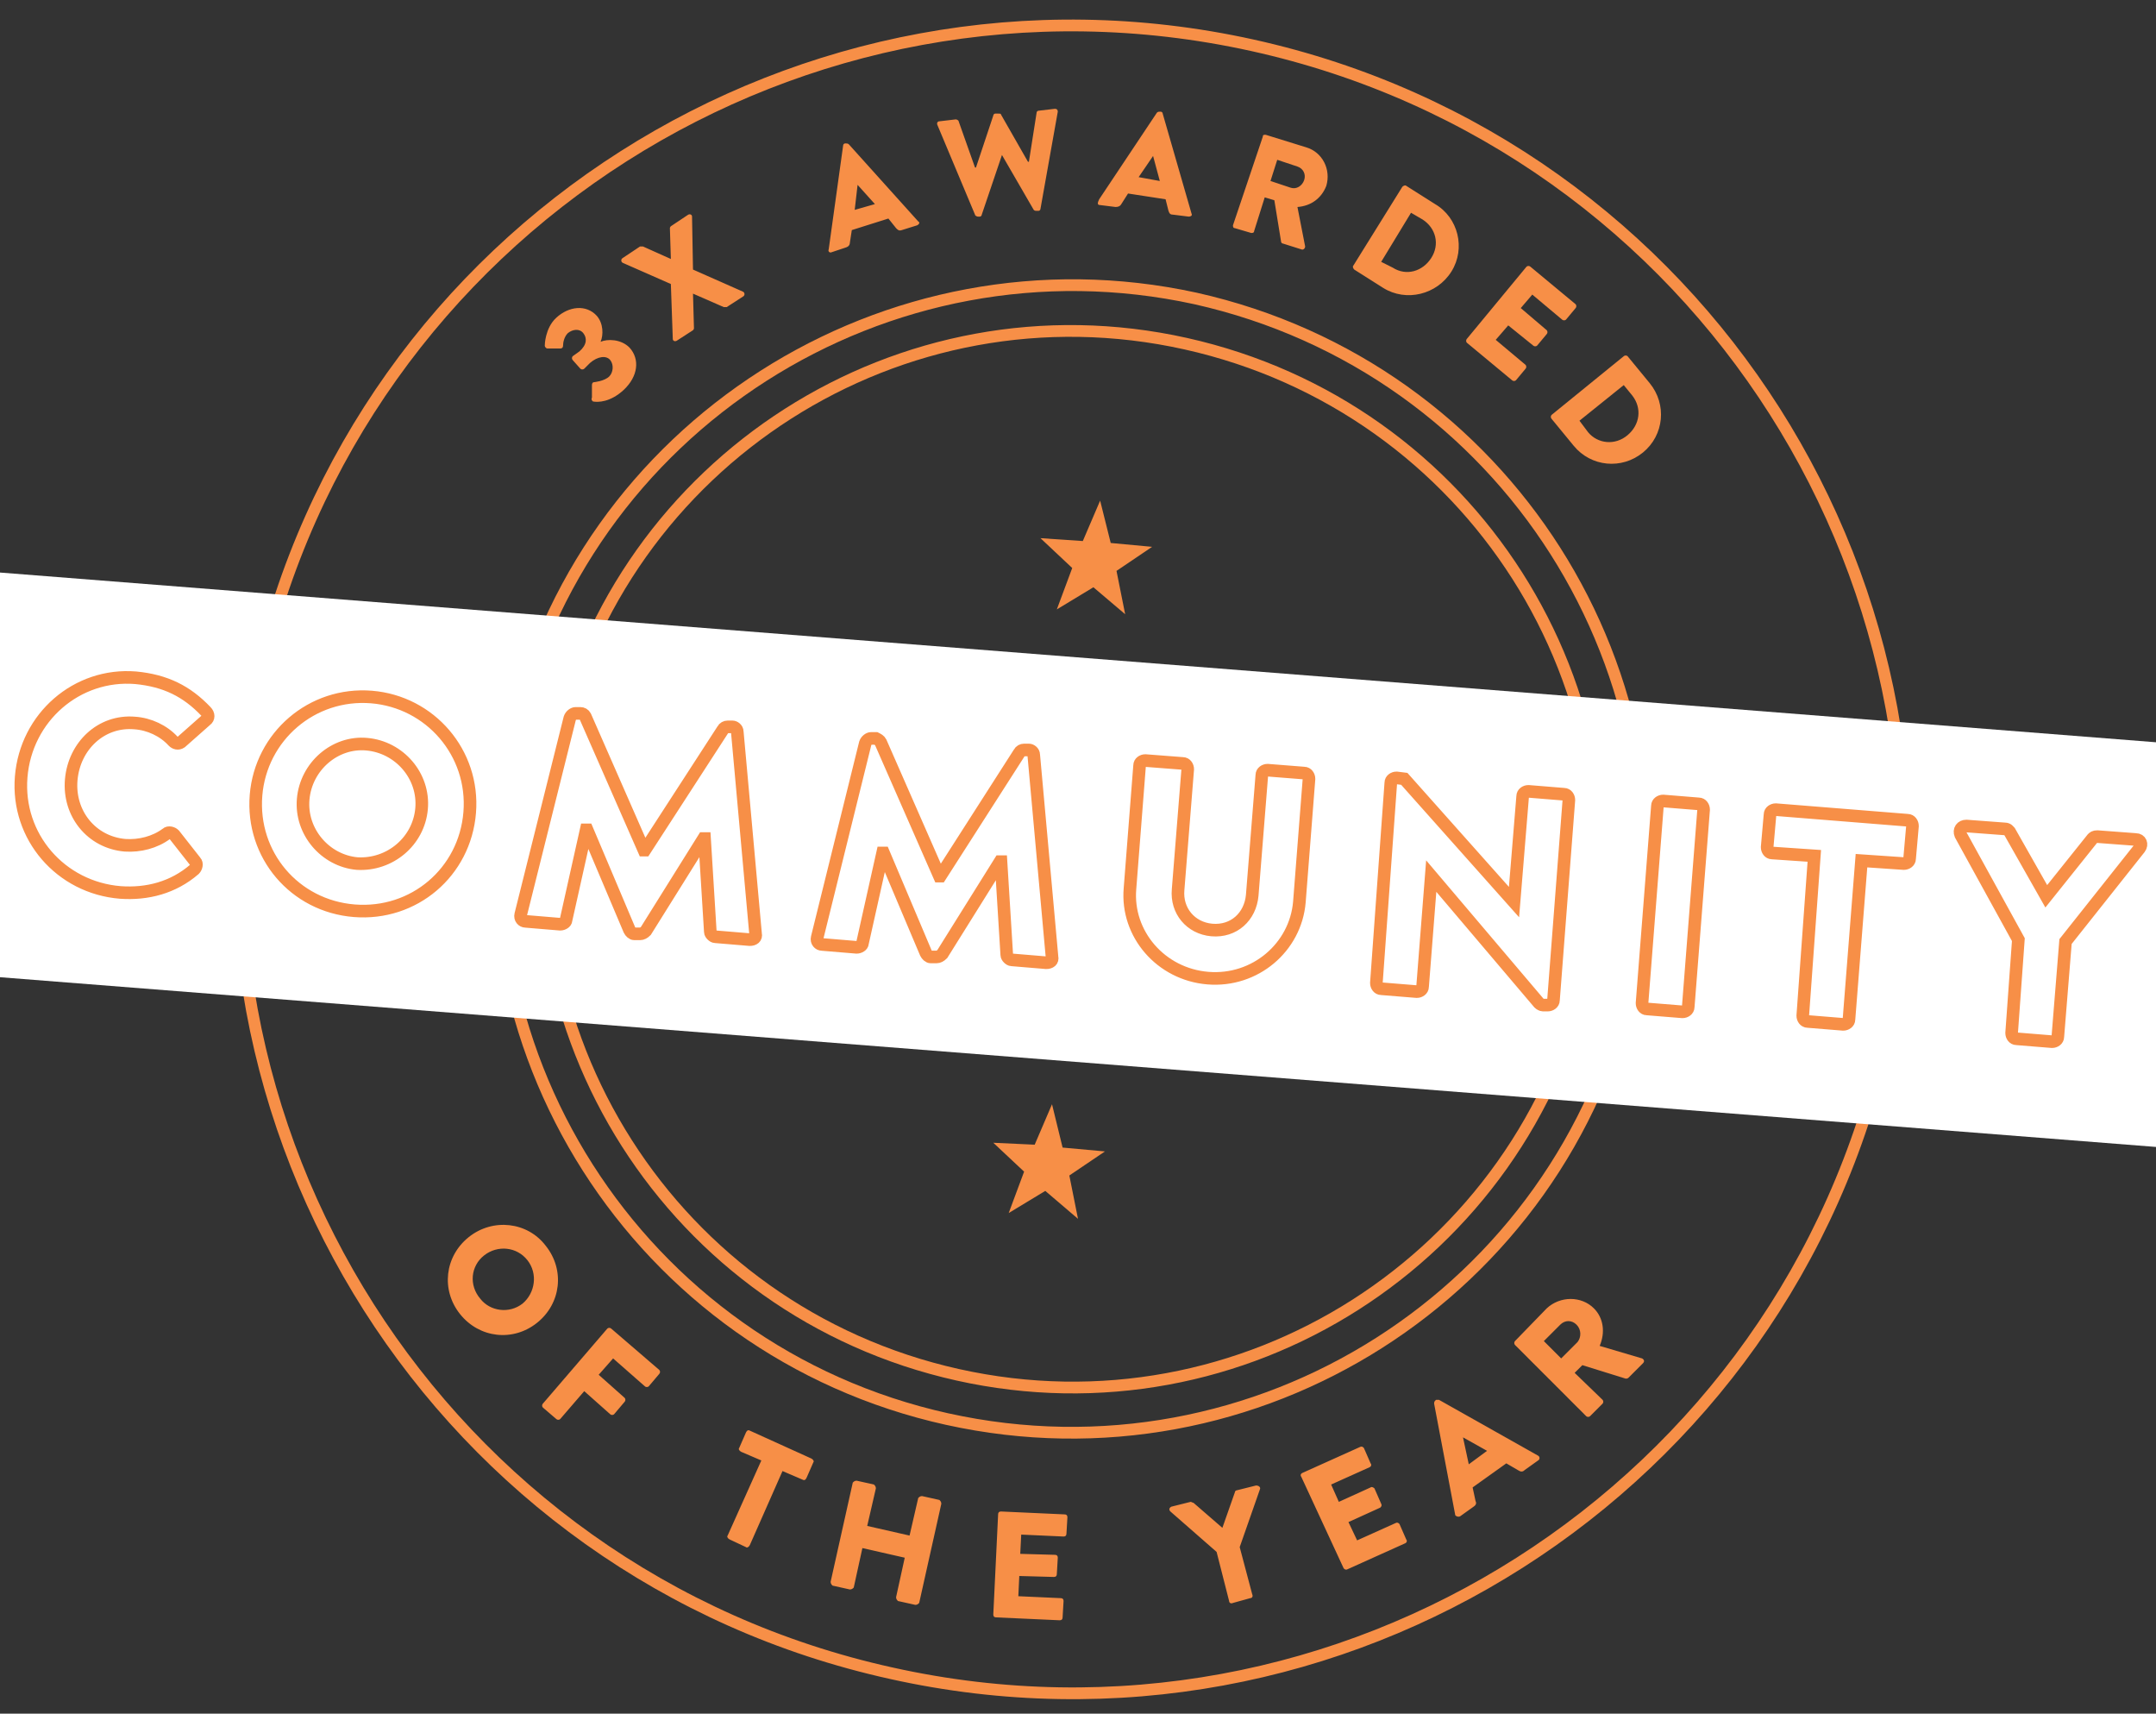 <svg xmlns="http://www.w3.org/2000/svg" xmlns:xlink="http://www.w3.org/1999/xlink" id="Layer_2" x="0px" y="0px" viewBox="0 0 224 178" style="enable-background:new 0 0 224 178;" xml:space="preserve"><rect x="0" y="0" width="224" height="178" fill="#333333" stroke="none"/><style type="text/css">	.st0{fill:#F78F47;}	.st1{fill:none;stroke:#F78F47;stroke-width:1.221;stroke-miterlimit:10;}	.st2{fill:#FFFFFF;}	.st3{fill:none;stroke:#F78F47;stroke-width:1.309;stroke-miterlimit:5.291;}</style><polygon class="st0" points="114.3,52 112.5,56.2 108.1,55.9 111.4,59 109.8,63.3 113.6,61 116.9,63.8 116,59.3 119.7,56.8  115.4,56.4 "></polygon><polygon class="st0" points="109.3,114.7 107.5,118.9 103.2,118.7 106.4,121.7 104.8,126 108.6,123.7 112,126.6 111.1,122.1  114.8,119.6 110.4,119.2 "></polygon><path class="st1" d="M99.5,142.8c29.6,6.6,58.8-12.1,65.4-41.7c6.6-29.6-12.1-58.8-41.7-65.4c-29.6-6.6-58.8,12.1-65.4,41.7 C51.3,107,69.9,136.2,99.5,142.8z"></path><path class="st1" d="M98.4,147.4c32.1,7.1,63.9-13.1,71.1-45.3c7.1-32.1-13.1-63.9-45.3-71.1C92.1,24,60.3,44.3,53.2,76.4 C46,108.5,66.3,140.3,98.4,147.4z"></path><path class="st1" d="M92.6,173.8c46.7,10.4,93-19.1,103.3-65.8s-19.1-93-65.8-103.3C83.4-5.6,37.1,23.8,26.8,70.5 S45.9,163.5,92.6,173.8z"></path><rect x="90.4" y="-26.1" transform="matrix(7.846874e-02 -0.997 0.997 7.846874e-02 13.596 193.261)" class="st2" width="41.9" height="230.7"></rect><g>	<path class="st0" d="M162.2,141.1l-1.8-1.8l1.7-1.7c0.5-0.5,1.2-0.5,1.7,0s0.5,1.3,0.1,1.8L162.2,141.1z M164.8,147.1  c0.1,0.1,0.3,0.1,0.4,0l1.3-1.3c0.1-0.1,0.1-0.3,0-0.4l-2.9-2.8l0.8-0.8l4.5,1.4c0.1,0,0.2,0,0.3-0.1l1.5-1.5  c0.2-0.2,0.1-0.4-0.1-0.5l-4.4-1.3c0.6-1.4,0.4-2.9-0.6-3.9c-1.3-1.3-3.5-1.3-4.9,0l-3.3,3.4c-0.1,0.1-0.1,0.3,0,0.4L164.8,147.1z   M152.6,152.1l-0.6-2.8l0,0l2.5,1.4L152.6,152.1z M151.7,157.5l1.4-1c0.3-0.2,0.3-0.4,0.2-0.6l-0.3-1.4l3.5-2.5l1.2,0.7  c0.3,0.2,0.5,0.2,0.7,0l1.4-1c0.2-0.1,0.2-0.4,0-0.5l-10.3-5.8c-0.1,0-0.2,0-0.3,0l-0.1,0.1c-0.1,0.1-0.1,0.2-0.1,0.3l2.2,11.6  C151.3,157.5,151.5,157.6,151.7,157.5 M139.6,162.9c0.1,0.1,0.2,0.2,0.4,0.1l6-2.7c0.2-0.1,0.2-0.3,0.1-0.4l-0.7-1.6  c-0.1-0.1-0.2-0.2-0.4-0.1l-4,1.8l-0.9-1.9l3.3-1.5c0.1-0.1,0.2-0.2,0.1-0.4l-0.7-1.6c-0.1-0.1-0.3-0.2-0.4-0.1l-3.3,1.5l-0.8-1.8  l4-1.8c0.2-0.1,0.2-0.3,0.1-0.4l-0.7-1.6c-0.1-0.1-0.2-0.2-0.4-0.1l-6,2.7c-0.2,0.1-0.2,0.3-0.1,0.4L139.6,162.9z M127.7,166.3  c0,0.2,0.2,0.3,0.4,0.2l1.8-0.5c0.2,0,0.3-0.2,0.2-0.4l-1.3-4.9l2.1-6c0.1-0.2-0.1-0.4-0.4-0.4l-2,0.5c-0.1,0-0.2,0.1-0.2,0.2  l-1.3,3.7l-3-2.6c-0.1,0-0.2-0.1-0.3-0.1l-2,0.5c-0.2,0.1-0.3,0.3-0.1,0.5l4.8,4.2L127.7,166.3z M103.2,167.7  c0,0.2,0.1,0.3,0.3,0.3l6.6,0.3c0.2,0,0.3-0.1,0.3-0.3l0.1-1.7c0-0.2-0.1-0.3-0.3-0.3l-4.4-0.2l0.1-2.1l3.6,0.1  c0.2,0,0.3-0.1,0.3-0.3l0.1-1.7c0-0.2-0.1-0.3-0.3-0.3l-3.6-0.1l0.1-2l4.4,0.2c0.2,0,0.3-0.1,0.3-0.3l0.1-1.7  c0-0.2-0.1-0.3-0.3-0.3l-6.6-0.3c-0.2,0-0.3,0.1-0.3,0.3L103.2,167.7z M86.3,164.3c0,0.2,0.1,0.3,0.2,0.4l1.8,0.4  c0.2,0,0.3-0.1,0.4-0.2l0.9-4.1l4.4,1l-0.9,4.1c0,0.2,0.1,0.3,0.2,0.4l1.8,0.4c0.2,0,0.3-0.1,0.4-0.2l2.3-10.3  c0-0.2-0.1-0.3-0.2-0.4l-1.8-0.4c-0.2,0-0.3,0.1-0.4,0.2l-0.9,3.9l-4.4-1l0.9-3.9c0-0.2-0.1-0.3-0.2-0.4l-1.8-0.4  c-0.2,0-0.3,0.1-0.4,0.2L86.3,164.3z M75.6,159.5c-0.1,0.1,0,0.3,0.2,0.4l1.7,0.8c0.1,0.1,0.3,0,0.4-0.2l3.4-7.7l2.1,0.9  c0.2,0.1,0.3,0,0.4-0.2l0.7-1.6c0.1-0.1,0-0.3-0.2-0.4l-6.4-2.9c-0.2-0.1-0.3,0-0.4,0.2l-0.7,1.6c-0.1,0.1,0,0.3,0.2,0.4l2.1,0.9  L75.6,159.5z M56.4,145.8c-0.1,0.1-0.1,0.3,0,0.4l1.4,1.2c0.1,0.1,0.3,0.1,0.4,0l2.5-2.9l2.7,2.4c0.1,0.1,0.3,0.1,0.4,0l1.1-1.3  c0.1-0.1,0.1-0.3,0-0.4l-2.7-2.4l1.5-1.7l3.3,2.9c0.1,0.1,0.3,0.1,0.4,0l1.1-1.3c0.1-0.1,0.1-0.3,0-0.4l-5-4.3  c-0.1-0.1-0.3-0.1-0.4,0L56.4,145.8z M50.3,130.4c1.4-1.1,3.4-0.9,4.5,0.5c1.1,1.4,0.8,3.4-0.5,4.5c-1.4,1.1-3.4,0.8-4.4-0.5  C48.7,133.5,48.9,131.5,50.3,130.4 M48.7,128.5c-2.5,2-2.9,5.5-0.9,8c2,2.5,5.5,2.9,8,0.9c2.5-2,2.9-5.5,0.9-8  C54.8,126.9,51.2,126.5,48.7,128.5"></path>	<path class="st0" d="M164.1,43.7l4.6-3.7l0.9,1.1c1,1.3,0.8,3-0.5,4.1c-1.3,1.1-3.1,0.9-4.1-0.3L164.1,43.7z M161.2,43.1  c-0.1,0.1-0.1,0.3,0,0.4l2.3,2.8c1.8,2.2,5,2.5,7.2,0.7c2.2-1.8,2.5-5,0.7-7.2l-2.3-2.8c-0.1-0.1-0.3-0.1-0.4,0L161.2,43.1z   M152.4,35.2c-0.1,0.1-0.1,0.3,0,0.4l4.7,3.9c0.1,0.1,0.3,0.1,0.4,0l1-1.2c0.1-0.1,0.1-0.3,0-0.4l-3.1-2.6l1.3-1.5l2.6,2.1  c0.1,0.1,0.3,0.1,0.4,0l1-1.2c0.1-0.1,0.1-0.3,0-0.4L158,32l1.2-1.4l3.1,2.6c0.1,0.1,0.3,0.1,0.4,0l1-1.2c0.1-0.1,0.1-0.3,0-0.4  l-4.7-3.9c-0.1-0.1-0.3-0.1-0.4,0L152.4,35.2z M143.5,27.2l3.1-5.1l1.2,0.7c1.4,0.9,1.8,2.6,0.9,4c-0.9,1.4-2.6,1.9-4,1L143.5,27.2  z M140.6,27.6c-0.1,0.1,0,0.3,0.1,0.4l3,1.9c2.4,1.5,5.6,0.7,7.1-1.7c1.5-2.4,0.7-5.6-1.7-7l-3-1.9c-0.1-0.1-0.3,0-0.4,0.1  L140.6,27.6z M132,18.8l0.7-2.2l2.1,0.7c0.6,0.2,0.9,0.8,0.7,1.4c-0.2,0.6-0.8,1-1.4,0.8L132,18.8z M128.1,23.4  c0,0.1,0,0.3,0.2,0.3l1.7,0.5c0.1,0,0.3,0,0.3-0.2l1.1-3.5l1,0.3l0.7,4.3c0,0.1,0.1,0.2,0.2,0.2l1.9,0.6c0.2,0.1,0.4-0.1,0.4-0.3  l-0.8-4.1c1.4-0.1,2.5-0.9,3-2.2c0.5-1.7-0.4-3.5-2.1-4l-4.2-1.3c-0.2,0-0.3,0-0.3,0.2L128.1,23.4z M118.3,18.4l1.5-2.2l0,0  l0.7,2.6L118.3,18.4z M114.3,21.3l1.6,0.2c0.3,0,0.5-0.1,0.6-0.3l0.7-1.1l3.9,0.6l0.3,1.2c0.1,0.3,0.2,0.4,0.5,0.4l1.6,0.2  c0.2,0,0.4-0.1,0.3-0.3l-3-10.4c0-0.1-0.1-0.2-0.2-0.2l-0.1,0c-0.1,0-0.2,0-0.3,0.1l-6,9C114,21.1,114,21.3,114.3,21.3 M101.3,22.3  c0,0.1,0.2,0.2,0.3,0.2l0.2,0c0.1,0,0.2-0.1,0.2-0.2l2.1-6.2l0,0l3.3,5.7c0.1,0.1,0.2,0.1,0.3,0.1l0.2,0c0.1,0,0.2-0.1,0.2-0.2  l1.8-10.1c0-0.2-0.1-0.3-0.3-0.3l-1.7,0.2c-0.1,0-0.2,0.1-0.2,0.2l-0.8,5.1l-0.1,0l-2.8-4.9c0-0.1-0.1-0.1-0.3-0.1l-0.3,0  c-0.1,0-0.2,0.1-0.2,0.2l-1.8,5.4l-0.1,0l-1.7-4.8c0-0.1-0.2-0.2-0.3-0.2l-1.7,0.2c-0.2,0-0.3,0.2-0.2,0.4L101.3,22.3z M88.8,21.8  l0.3-2.6l0,0l1.8,2L88.8,21.8z M86.4,26.2l1.5-0.5c0.3-0.1,0.4-0.3,0.4-0.5l0.2-1.3l3.8-1.2l0.8,1c0.2,0.2,0.3,0.3,0.6,0.2l1.6-0.5  c0.2-0.1,0.3-0.3,0.1-0.4L88.2,15c-0.1-0.1-0.2-0.1-0.3-0.1l-0.1,0c-0.1,0-0.2,0.1-0.2,0.2l-1.5,10.8C86,26.1,86.2,26.3,86.4,26.2   M69.9,35.2c0,0.2,0.2,0.3,0.4,0.2l1.7-1.1c0.1-0.1,0.1-0.2,0.1-0.2L72,30.5l0,0l3.2,1.4c0.1,0,0.2,0,0.3,0l1.7-1.1  c0.2-0.1,0.2-0.4,0-0.5L72,28l-0.1-5.5c0-0.2-0.2-0.3-0.4-0.2l-1.8,1.2c-0.1,0.1-0.1,0.2-0.1,0.2l0.1,3.2l0,0l-2.9-1.3  c-0.1,0-0.2,0-0.3,0l-1.8,1.2c-0.2,0.1-0.2,0.4,0,0.5l5,2.2L69.9,35.2z"></path>	<path class="st0" d="M61.6,41.7c0.5,0.1,1.8,0.1,3.2-1.2c1.5-1.4,1.7-3.2,0.6-4.4c-0.9-0.9-2.3-0.9-3-0.6l0,0  c0.3-0.7,0.3-1.9-0.4-2.7c-1.1-1.2-2.9-1-4.2,0.2c-1.2,1.1-1.2,2.9-1.2,2.9c0,0.1,0.1,0.3,0.3,0.3l1.3,0c0.2,0,0.3-0.1,0.3-0.3  c0-0.3,0.1-0.9,0.5-1.3c0.5-0.4,1.2-0.5,1.6,0c0.4,0.5,0.4,1.2-0.4,1.9L59.5,37c-0.1,0.1-0.1,0.3,0,0.4l0.8,0.9  c0.1,0.1,0.3,0.1,0.4,0l0.6-0.6c0.8-0.7,1.7-0.8,2.1-0.3c0.4,0.5,0.3,1.3-0.1,1.7c-0.5,0.5-1.6,0.6-1.6,0.6c-0.1,0-0.2,0.1-0.2,0.3  l0,1.3C61.4,41.5,61.5,41.6,61.6,41.7"></path>	<path class="st3" d="M209,107.3c0,0.3,0.2,0.6,0.5,0.6l3.7,0.3c0.3,0,0.6-0.2,0.6-0.5l0.8-9.9l7.7-9.7c0.3-0.4,0.1-0.9-0.4-0.9  l-4-0.3c-0.3,0-0.4,0.1-0.5,0.2l-4.8,6l-3.8-6.7c-0.1-0.1-0.2-0.3-0.5-0.3l-4-0.3c-0.5,0-0.8,0.4-0.6,0.9l6,10.9L209,107.3z   M187.3,105.5c0,0.3,0.2,0.6,0.5,0.6l3.7,0.3c0.3,0,0.6-0.2,0.6-0.5l1.3-16.5l4.4,0.3c0.3,0,0.6-0.2,0.6-0.5l0.3-3.4  c0-0.3-0.2-0.6-0.5-0.6l-13.7-1.1c-0.3,0-0.6,0.2-0.6,0.5l-0.3,3.4c0,0.3,0.2,0.6,0.5,0.6l4.4,0.3L187.3,105.5z M170.6,104.2  c0,0.3,0.2,0.6,0.5,0.6l3.7,0.3c0.3,0,0.6-0.2,0.6-0.5l1.6-20.5c0-0.3-0.2-0.6-0.5-0.6l-3.7-0.3c-0.3,0-0.6,0.2-0.6,0.5  L170.6,104.2z M143,102.1c0,0.3,0.2,0.6,0.5,0.6l3.7,0.3c0.3,0,0.6-0.2,0.6-0.5l0.9-11.5l0,0l11.2,13.2c0.1,0.1,0.3,0.2,0.4,0.2  l0.5,0c0.3,0,0.6-0.2,0.6-0.5l1.6-20.8c0-0.3-0.2-0.6-0.5-0.6l-3.7-0.3c-0.3,0-0.6,0.2-0.6,0.5l-0.9,11l0,0l-11.4-12.8l-0.8-0.1  c-0.3,0-0.6,0.2-0.6,0.5L143,102.1z M117.4,92.3c-0.4,4.7,3.2,8.9,8.1,9.3c4.9,0.4,9.1-3.2,9.5-7.9l1-12.8c0-0.3-0.2-0.6-0.5-0.6  l-3.8-0.3c-0.3,0-0.6,0.2-0.6,0.5l-1,12.5c-0.2,2.2-1.9,3.8-4.2,3.6c-2.2-0.2-3.7-2-3.5-4.2l1-12.5c0-0.3-0.2-0.6-0.5-0.6L119,79  c-0.3,0-0.6,0.2-0.6,0.5L117.4,92.3z M84.9,97.4c-0.1,0.4,0.2,0.7,0.5,0.7l3.6,0.3c0.3,0,0.6-0.2,0.6-0.4l2.1-9.4l0.1,0l4.4,10.4  c0.1,0.2,0.3,0.4,0.5,0.4l0.6,0c0.2,0,0.4-0.1,0.6-0.3l6-9.6l0.1,0l0.6,9.7c0,0.2,0.3,0.5,0.5,0.5l3.6,0.3c0.4,0,0.7-0.2,0.6-0.6  l-1.9-21c0-0.3-0.3-0.5-0.5-0.5l-0.5,0c-0.2,0-0.4,0.1-0.5,0.3l-8.2,12.8l-0.1,0l-6.1-13.9c-0.1-0.2-0.3-0.3-0.5-0.4l-0.5,0  c-0.2,0-0.5,0.2-0.6,0.5L84.9,97.4z M54.1,95c-0.1,0.4,0.2,0.7,0.5,0.7l3.6,0.3c0.3,0,0.6-0.2,0.6-0.4l2.1-9.4l0.1,0l4.4,10.4  c0.1,0.2,0.3,0.4,0.5,0.4l0.6,0c0.2,0,0.4-0.1,0.6-0.3l6-9.6l0.1,0l0.6,9.7c0,0.2,0.3,0.5,0.5,0.5l3.6,0.3c0.4,0,0.7-0.2,0.6-0.6  l-1.9-21c0-0.3-0.3-0.5-0.5-0.5l-0.5,0c-0.2,0-0.4,0.1-0.5,0.3L67,88.3l-0.1,0l-6.1-13.9c-0.1-0.2-0.3-0.3-0.5-0.3l-0.5,0  c-0.2,0-0.5,0.2-0.6,0.5L54.1,95z M31.5,83c0.3-3.4,3.3-6,6.6-5.7c3.4,0.3,6,3.3,5.7,6.7c-0.3,3.4-3.3,5.9-6.7,5.7  C33.8,89.4,31.2,86.4,31.5,83z M26.6,82.6c-0.5,6.2,4,11.5,10.2,12s11.5-4,12-10.2c0.5-6.2-4.1-11.5-10.2-12  C32.4,71.9,27.1,76.5,26.6,82.6z M2.2,80.7c-0.5,6.2,4.1,11.5,10.3,12c2.8,0.2,5.5-0.5,7.7-2.4c0.2-0.2,0.3-0.6,0.1-0.8l-2.2-2.8  c-0.2-0.2-0.6-0.3-0.8-0.1c-1.2,0.9-2.8,1.3-4.3,1.2c-3.5-0.3-5.9-3.3-5.6-6.8c0.3-3.5,3.1-6.2,6.6-5.9c1.5,0.1,3,0.8,4,1.9  c0.2,0.2,0.5,0.3,0.8,0.1l2.6-2.3c0.3-0.2,0.3-0.6,0-0.9c-2-2.1-4.2-3.2-7.3-3.5C8,69.9,2.7,74.5,2.2,80.7z"></path></g></svg>